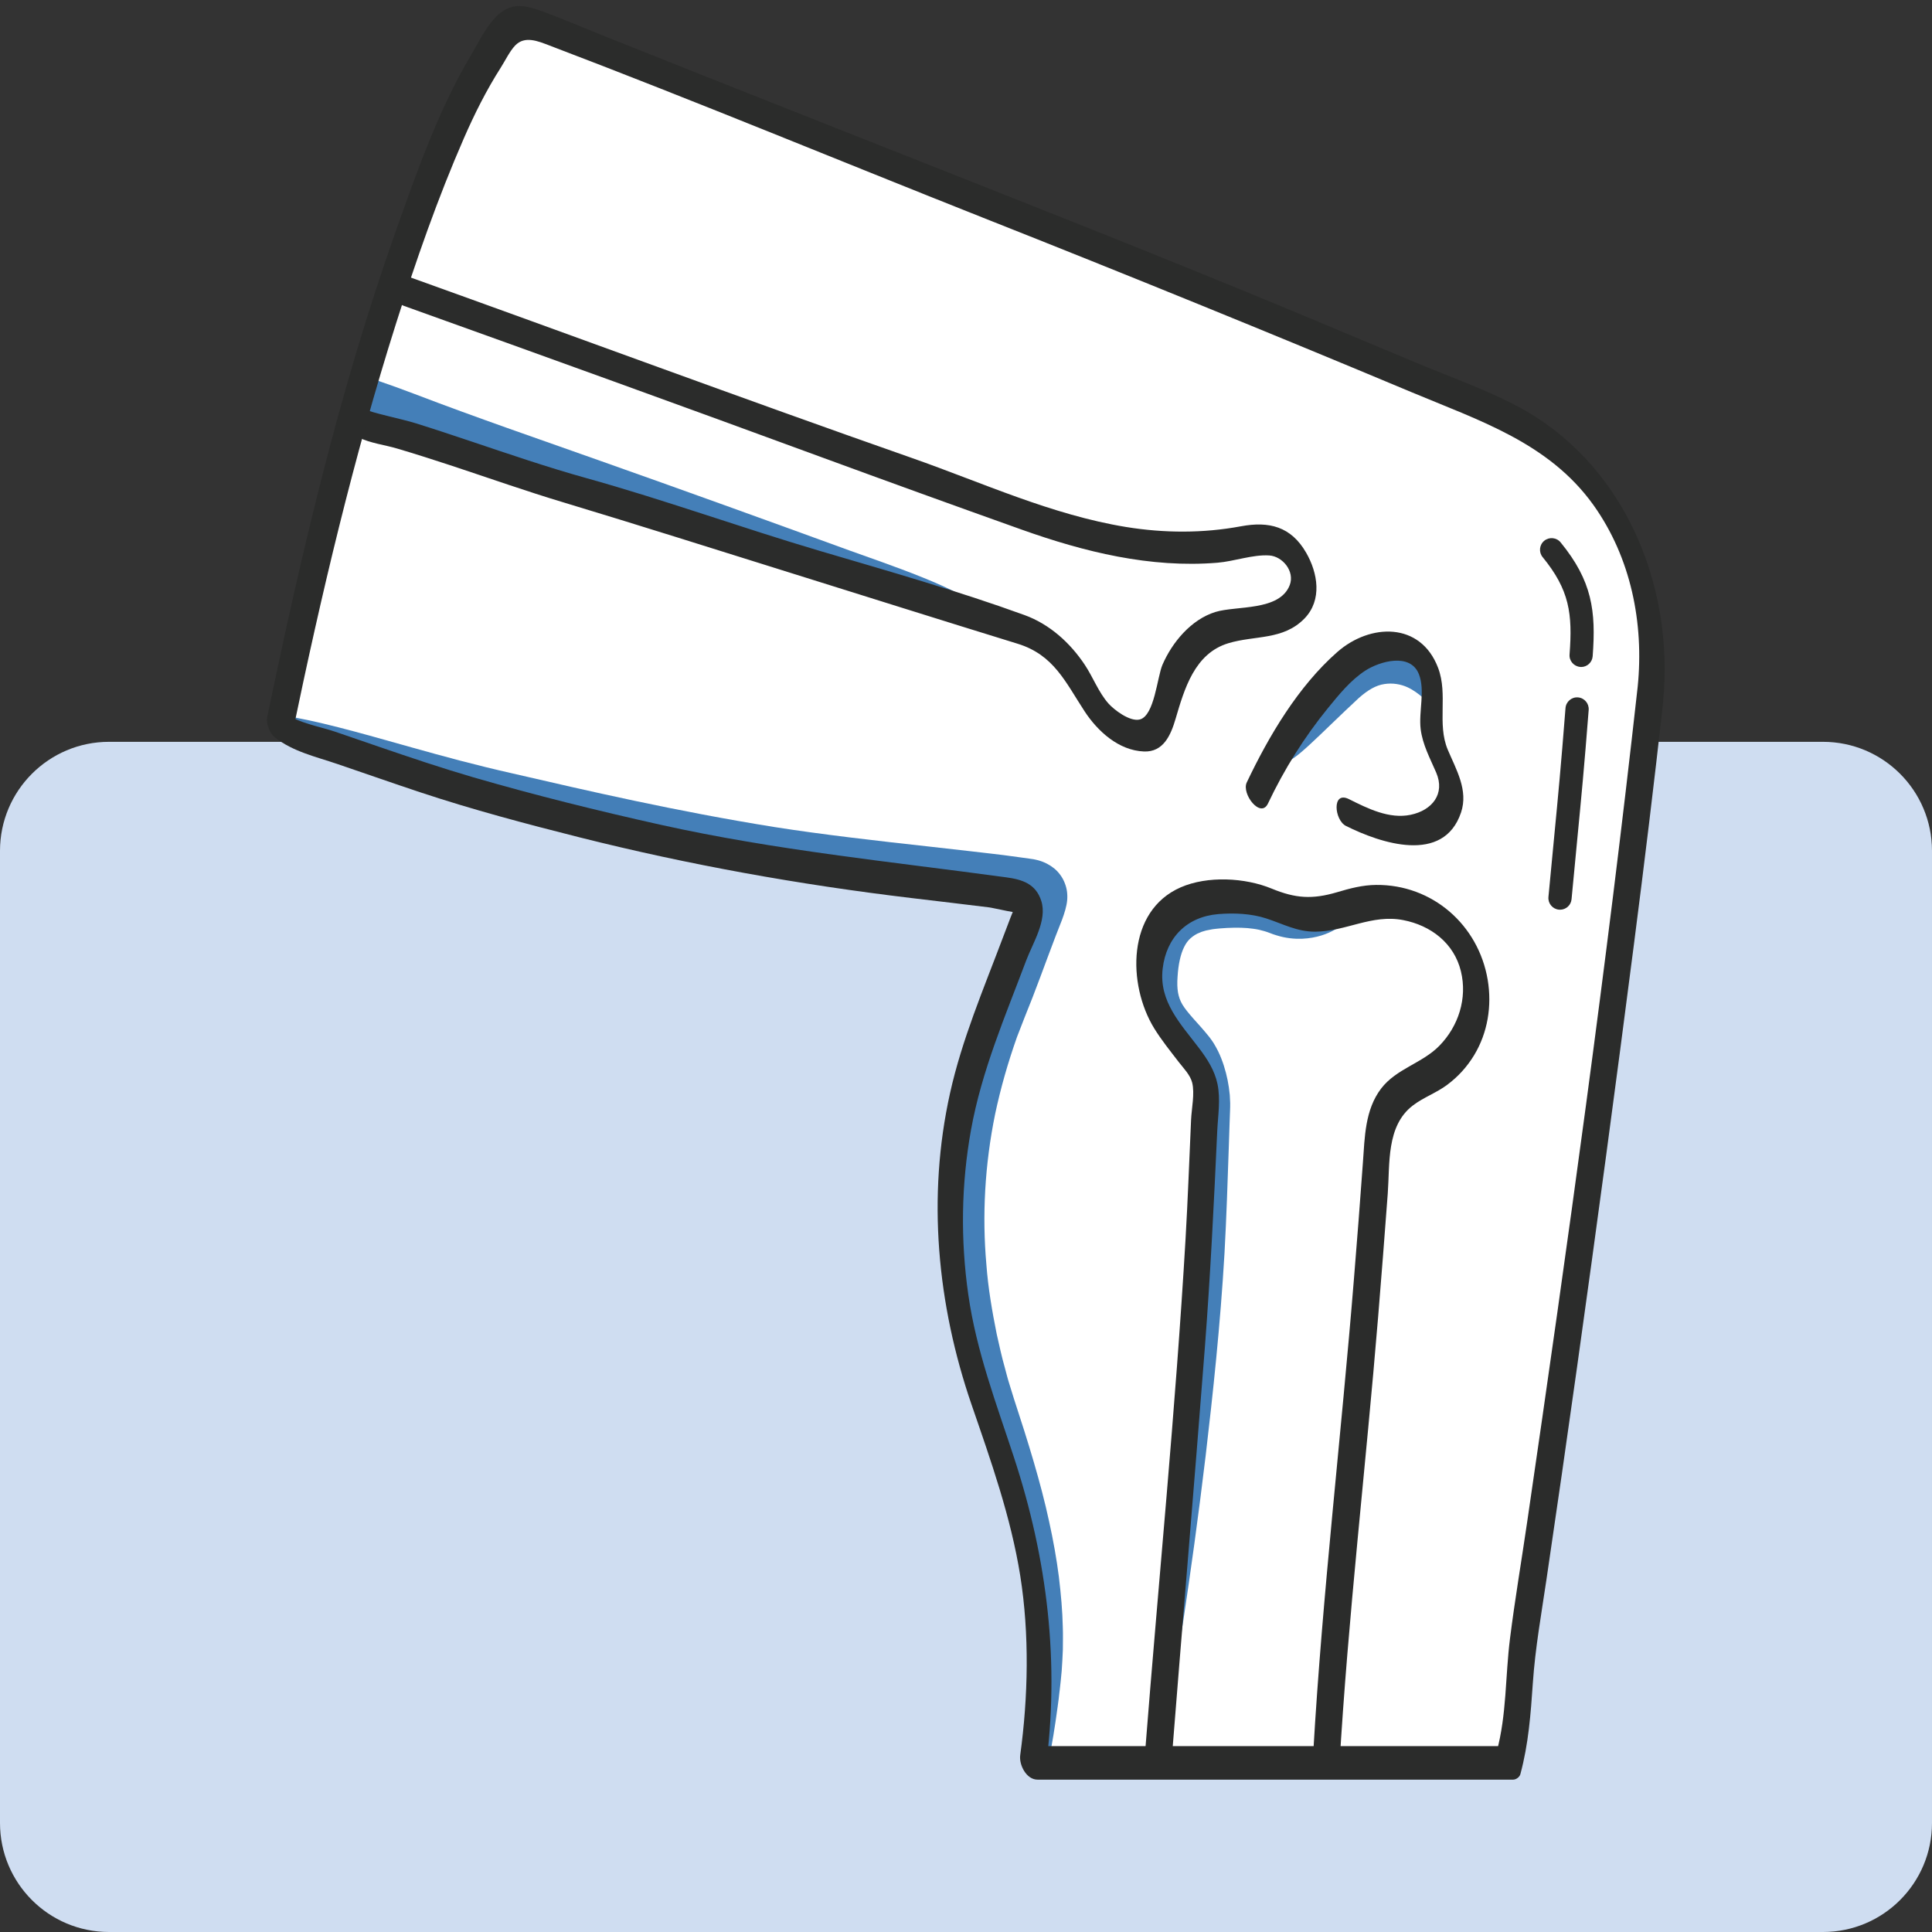 <svg xmlns="http://www.w3.org/2000/svg" xmlns:xlink="http://www.w3.org/1999/xlink" id="Layer_1" x="0px" y="0px" viewbox="0 0 300 300" width="300" height="300" style="enable-background:new 0 0 300 300;" xml:space="preserve"><rect width="100%" height="100%" fill="#333333" stroke="none"/><style type="text/css">  .joints-health-st0{fill:#CFDDF1;}  .joints-health-st1{fill:#FFFFFF;}  .joints-health-st2{fill:#447FB8;}  .joints-health-st3{fill:#2B2C2B;}</style><g>  <g>    <path class="joints-health-st0" d="M283.07,300H16.93C7.58,300,0,292.42,0,283.07V132.12c0-9.35,7.58-16.93,16.93-16.93h266.14      c9.35,0,16.93,7.58,16.93,16.93v150.95C300,292.42,292.42,300,283.07,300z"></path>  </g>  <g>    <path class="joints-health-st1" d="M256.26,107.84c-2.86,25.84-6.35,51.62-9.81,77.37c-3.12,23.15-6.41,46.27-9.87,69.36      c-0.94,6.24-0.42,12.64-2.23,18.76c-0.05,0.14-0.08,0.28-0.11,0.42h-73.86c0.1-0.74,0.22-1.47,0.26-2.13      c0.22-3.19,0.37-6.38,0.55-9.58v-0.15c0.01-0.42,0.04-0.83,0.06-1.25c0.82-14.53-3.35-28.1-8.15-41.51      c-7.49-20.9-7.61-41.64,0.84-62.31c1.98-4.85,3.65-9.83,5.64-14.68c1.21-2.95-0.75-3.05-2.63-3.29c-13.48-1.79-27.07-3-40.44-5.44      c-13.34-2.44-26.56-5.72-39.67-9.28c-10.14-2.73-19.97-6.51-29.98-9.75c-0.96-0.32-1.89-0.68-2.64-1.15      c-0.29-0.18-0.56-0.4-0.78-0.61c0.43-2.08,0.87-4.12,1.3-6.13c0.05-0.24,0.1-0.5,0.17-0.74c0.7-3.29,1.42-6.51,2.13-9.68      c0.19-0.86,0.38-1.7,0.59-2.54c2.13-9.26,4.29-17.98,6.5-26.11c0.13-0.45,0.24-0.89,0.37-1.34c0.38-1.4,0.78-2.8,1.16-4.16      c0.14-0.5,0.28-1,0.42-1.49c1.94-6.79,3.91-13.15,5.92-19.06c0.28-0.84,0.56-1.67,0.84-2.49c0.59-1.66,1.17-3.28,1.75-4.86      c0.34-0.94,0.69-1.86,1.02-2.74C70.07,19.34,72.99,12.79,77.9,5.8l0.03-0.04c0.24-0.36,0.5-0.72,0.75-1.07l1.37-0.93      c1.14-0.43,2.53-0.15,4.14,0.45c0.28,0.1,0.57,0.22,0.88,0.33c31.6,12.73,63.35,25.06,94.98,37.74      c17.38,6.96,34.56,14.34,51.86,21.5C249.56,71.07,258.29,89.29,256.26,107.84z"></path>  </g>  <g>    <path class="joints-health-st1" d="M56.11,60.42c0.01,0,0.01,0.01,0.02,0.01l-0.46,1.47c0.14-0.5,0.28-1,0.42-1.5      C56.1,60.42,56.1,60.42,56.11,60.42z"></path>  </g>  <g>    <path class="joints-health-st2" d="M152.01,94.55c-1.65-2.79-15.02-7.23-20.04-9.05c-12.78-4.66-25.96-9.42-38.78-13.95      c-9.7-3.44-19.16-6.68-28.81-10.37c-1.97-0.75-3.95-1.47-5.95-2.15l-3.02,7.37c0.07,0.02,0.15,0.03,0.21,0.05      c2.11,0.54,4.19,1.13,6.25,1.75c9.78,2.94,19.3,6.63,29.13,9.31c12.98,3.52,25.55,8.3,38.49,11.96c5.58,1.57,11.08,3.41,16.6,5.23      L152.01,94.55z"></path>  </g>  <g>    <path class="joints-health-st1" d="M58.81,50.15c0.01,0,0.01,0.01,0.01,0.01l-0.46,1.44c0.14-0.49,0.28-0.97,0.41-1.46      C58.79,50.15,58.79,50.15,58.81,50.15z"></path>  </g>  <g>    <path class="joints-health-st2" d="M207.17,144.42c-1.01,0.55-2.64,1.25-5.01,1.35c-1.18,0.04-2.54-0.09-3.94-0.53c-0.35-0.1-0.7-0.23-1.06-0.37      c-0.33-0.12-0.53-0.2-0.82-0.28c-0.53-0.16-1.1-0.29-1.71-0.37c-1.21-0.18-2.57-0.2-4.09-0.13c-0.38,0.02-0.78,0.05-1.18,0.08      c-0.4,0.03-0.72,0.08-1.08,0.12c-0.35,0.06-0.68,0.13-1.02,0.2c-0.3,0.11-0.65,0.16-0.92,0.31c-0.6,0.21-1.06,0.54-1.47,0.89      c-0.4,0.35-0.72,0.79-1,1.36c-0.56,1.11-0.91,2.76-1.02,4.62c-0.07,0.97-0.05,1.72,0.07,2.45c0.13,0.7,0.33,1.27,0.69,1.88      c0.37,0.61,0.93,1.3,1.66,2.13c0.73,0.82,1.6,1.76,2.45,2.82l0.08,0.1l0.11,0.15l0.22,0.3c0.16,0.21,0.26,0.4,0.39,0.59      c0.24,0.39,0.44,0.78,0.63,1.15c0.37,0.76,0.65,1.5,0.89,2.24c0.47,1.48,0.77,2.96,0.92,4.56c0.03,0.4,0.05,0.81,0.06,1.23      c0.01,0.41-0.01,0.93-0.02,1.19c-0.02,0.63-0.05,1.27-0.07,1.91c-0.04,1.28-0.09,2.58-0.13,3.89c-0.18,5.23-0.35,10.69-0.66,16.31      c-0.66,11.29-1.8,21.86-2.93,31.49c-1.15,9.62-2.36,18.24-3.45,25.47c-1.54,10.11-2.85,17.5-3.91,21      c1.84-23.61,4.16-50.15,5.88-73.72c0.71-9.63,0.94-19.31,1.46-28.96c0.14-2.69-1.38-4.41-2.88-6.36      c-3.02-3.93-6.38-7.62-5.92-13.35c0.41-5.01,2.57-8.53,6.47-10.03c0.97-0.24,2.04-0.37,3.2-0.38c3.02-0.04,6.04,0.13,8.83,1.54      c1.91,0.96,3.82,1.32,5.75,1.22c1.62,0.32,3.04,0.26,4.04,0.27c1.06-0.01,1.69,0.05,1.79,0.34      C208.6,143.36,208.18,143.85,207.17,144.42z"></path>  </g>  <g>    <path class="joints-health-st2" d="M154.53,172.96c-1.63,7.96-2.03,15.86-1.37,23.33c0.27,3.74,0.91,7.36,1.61,10.87      c0.4,1.74,0.76,3.47,1.24,5.14c0.23,0.84,0.43,1.68,0.69,2.5c0.26,0.82,0.51,1.63,0.76,2.45c2.17,6.61,4.16,13.02,5.44,18.98      c0.66,2.98,1.17,5.86,1.52,8.6c0.33,2.75,0.56,5.35,0.61,7.8c0.05,1.22,0.01,2.4,0.01,3.53c-0.05,1.14-0.1,2.23-0.18,3.28      c-0.1,1.02-0.19,2.08-0.3,2.94c-0.02,0.22-0.05,0.43-0.08,0.64c-0.02,0.17-0.05,0.55-0.08,0.73c-0.06,0.44-0.11,0.87-0.17,1.28      c-0.45,3.31-0.87,5.88-1.26,7.61c-0.1,0.41-0.2,0.78-0.31,1.1h-2.3c0.1-0.75,0.22-1.47,0.25-2.13c0.22-3.19,0.37-6.38,0.55-9.58      v-0.15c0.01-0.42,0.04-0.83,0.06-1.25c0.82-14.53-3.34-28.11-8.14-41.51c-7.49-20.9-7.61-41.64,0.84-62.31      c1.98-4.85,3.65-9.83,5.64-14.68c1.21-2.95-0.75-3.05-2.63-3.29c-13.48-1.78-27.07-3-40.43-5.44      c-13.35-2.44-26.56-5.72-39.67-9.28c-10.14-2.73-19.97-6.51-29.98-9.75c-0.96-0.32-1.89-0.68-2.64-1.15      c-0.29-0.18-0.56-0.4-0.78-0.61c0.11-0.55,0.23-1.1,0.34-1.64c0.34,0.09,0.75,0.2,1.24,0.29c0.85,0.17,1.9,0.38,3.14,0.63      c1.26,0.27,2.72,0.62,4.34,1.03c3.24,0.82,7.17,1.94,11.7,3.21c4.56,1.28,9.63,2.67,15.41,3.97c11.55,2.67,25.31,5.86,40.64,8.32      c7.65,1.2,15.78,2.12,24.29,3.06c2.13,0.25,4.28,0.49,6.44,0.73c1.09,0.13,2.18,0.26,3.28,0.38l1.65,0.2      c0.84,0.11,1.67,0.22,2.51,0.34l1.38,0.19l0.69,0.1c0.23,0.03,0.5,0.12,0.75,0.17c1,0.28,1.8,0.72,2.48,1.27      c0.67,0.55,1.28,1.36,1.62,2.25c0.35,0.87,0.46,1.74,0.38,2.69c-0.17,1.87-1.38,4.39-1.8,5.58c-0.39,1.04-0.79,2.09-1.18,3.13      c-0.79,2.11-1.57,4.25-2.4,6.38c-0.42,1.06-0.84,2.12-1.26,3.17c-0.38,0.99-0.76,1.98-1.15,2.96      C156.51,165,155.37,168.99,154.53,172.96z"></path>  </g>  <g>    <path class="joints-health-st2" d="M199.55,118.15c-0.91-0.65,1.13-8.11,7.57-14.1c0.87-0.76,3.13-2.66,4.24-3.19c1.1-0.53,2.35-0.85,3.49-0.88      c2.31-0.08,5.06,1.32,6.32,2.43c1.27,1.1,0.91,4.16,1.11,5.02c0.21,0.87,0.06,1.39-0.2,1.49c-0.56,0.22-1.51-1.27-3.54-2.21      c-0.99-0.45-2.26-0.7-3.58-0.49c-1.3,0.19-2.56,0.92-3.98,2.18C205.12,113.83,200.5,118.86,199.55,118.15z"></path>  </g>  <g>    <g>      <path class="joints-health-st3" d="M181.85,274.33c1.71-21.75,3.58-43.48,5.25-65.23c0.85-11.14,1.4-22.27,1.91-33.43        c0.11-2.4,0.54-4.97,0.04-7.35c-0.44-2.1-1.57-3.86-2.85-5.55c-2.86-3.78-6.27-7.25-5.66-12.37c0.57-4.84,3.76-8.05,8.63-8.46        c2.43-0.2,5.11-0.09,7.44,0.67c2.62,0.85,4.77,2.07,7.61,2.06c4.75-0.02,8.78-2.74,13.66-1.8c4.3,0.83,7.91,3.58,8.97,7.95        c1.02,4.19-0.37,8.53-3.36,11.58c-2.67,2.72-6.67,3.54-9.03,6.63c-2.52,3.31-2.54,7.55-2.83,11.51        c-0.43,5.97-0.89,11.94-1.38,17.91c-1.98,24.5-4.9,49-6.32,73.54c-0.07,1.28,0.44,2.89,1.67,3.52c1,0.51,2.29,0.2,2.37-1.12        c1.35-23.34,4.12-46.65,6.03-69.96c0.52-6.37,1.02-12.73,1.49-19.1c0.34-4.63-0.24-10.49,3.87-13.65        c1.66-1.28,3.68-1.97,5.36-3.23c1.7-1.27,3.08-2.79,4.18-4.6c2.12-3.5,2.78-7.68,2.11-11.7c-1.44-8.54-8.6-14.82-17.33-14.74        c-2.11,0.02-4.04,0.53-6.05,1.13c-3.86,1.14-6.46,0.97-10.17-0.56c-4.15-1.71-9.95-2.01-14.11-0.2        c-8.43,3.67-8.28,15.12-4.14,21.88c1.14,1.85,2.51,3.54,3.83,5.26c0.73,0.94,1.78,2,2.08,3.19c0.42,1.69-0.09,4.02-0.17,5.76        c-0.28,6.18-0.5,12.36-0.86,18.54c-1.55,26.54-4.19,53.03-6.27,79.54c-0.1,1.28,0.45,2.9,1.67,3.52        C180.5,275.97,181.75,275.65,181.85,274.33L181.85,274.33z"></path>    </g>  </g>  <g>    <g>      <path class="joints-health-st3" d="M55.69,67.92c1.79,0.9,4.07,1.16,5.98,1.73c2.88,0.85,5.74,1.77,8.6,2.71c5.73,1.9,11.43,3.91,17.22,5.65        c11.74,3.54,23.41,7.24,35.12,10.9c11.8,3.69,23.6,7.41,35.41,11.05c5.62,1.73,7.42,5.95,10.4,10.5c2.02,3.08,5.27,6.07,9.2,6.23        c3.03,0.13,4.18-2.54,4.92-5.06c1.37-4.64,2.94-10.16,8.2-11.75c4.13-1.25,8.53-0.43,11.84-3.86c2.75-2.86,2.06-7.04,0.23-10.21        c-2.34-4.05-5.75-4.9-10.1-4.09c-5.9,1.1-11.94,1.07-17.86,0.11c-11.57-1.89-22.26-6.86-33.24-10.71        c-26.3-9.22-52.43-18.92-78.67-28.33c0.71,0.99,1.42,1.98,2.14,2.97c0,0,0-0.01,0-0.01c0-1.27-0.96-2.56-2.14-2.97        c-0.18-0.06-0.35-0.12-0.53-0.18c-2.69-0.94-1.85,4.15,0.29,4.89c0.18,0.06,0.35,0.12,0.53,0.18c-0.71-0.99-1.42-1.98-2.14-2.97        c0,0,0,0.01,0,0.01c0,1.28,0.96,2.55,2.14,2.97c21.39,7.67,42.77,15.39,64.1,23.23c10.41,3.82,20.85,7.6,31.29,11.32        c9.73,3.47,20.01,6.01,30.42,5.15c2.6-0.21,5.47-1.29,8.04-1.13c2.08,0.13,4,2.47,3.19,4.6c-1.57,4.08-8.27,3.17-11.55,4.18        c-3.76,1.17-6.7,4.69-8.22,8.21c-0.81,1.89-1.24,7.89-3.51,8.48c-1.55,0.4-4.06-1.55-4.88-2.49c-1.55-1.77-2.37-4.05-3.66-5.99        c-2.26-3.41-5.47-6.32-9.36-7.73c-10.4-3.78-21.2-6.84-31.81-9.97c-12.15-3.59-24.06-7.91-36.27-11.31        c-6-1.67-11.89-3.69-17.79-5.67c-2.86-0.96-5.73-1.92-8.62-2.82c-2.38-0.74-6.82-1.6-8.17-2.27        C53.54,62.01,53.59,66.87,55.69,67.92L55.69,67.92z"></path>    </g>  </g>  <g>    <g>      <path class="joints-health-st3" d="M196.89,124.77c2.52-5.31,5.62-10.29,9.34-14.85c1.7-2.08,3.5-4.31,5.78-5.79c2.21-1.43,6.96-2.83,8.31,0.54        c1.01,2.52-0.05,5.87,0.28,8.55c0.31,2.44,1.45,4.51,2.41,6.74c1.43,3.32-0.63,5.86-3.96,6.56c-3.33,0.7-6.68-0.98-9.58-2.43        c-2.7-1.35-2.28,3.26-0.47,4.16c5.34,2.67,15.15,6,17.87-2.09c1.16-3.45-0.76-6.67-2.06-9.74c-1.7-4.04,0.07-8.56-1.5-12.71        c-2.72-7.18-10.56-6.93-15.65-2.47c-6.08,5.34-10.63,13.03-14.07,20.27C192.76,123.29,195.76,127.16,196.89,124.77L196.89,124.77        z"></path>    </g>  </g>  <g>    <g>      <path class="joints-health-st3" d="M254.3,106.62c-4.81,43.34-10.86,86.56-17.16,129.7c-0.88,6.04-1.91,12.07-2.67,18.13        c-0.74,5.87-0.5,11.78-2.06,17.53c0.37-0.28,0.74-0.56,1.11-0.84c-21.53,0-43.06,0-64.59,0c-3.09,0-6.18,0-9.28,0        c0.89,1.27,1.78,2.54,2.68,3.81c2.28-16.61,0.32-32.81-4.89-48.67c-2.74-8.35-5.83-16.47-7.08-25.23        c-1.22-8.51-1.11-17.14,0.42-25.61c1.65-9.17,5.32-17.66,8.58-26.33c1.03-2.72,3.27-6.19,2.34-9.18        c-0.84-2.69-2.95-3.36-5.47-3.7c-17.96-2.44-35.88-4.21-53.61-8.15c-9.8-2.18-19.59-4.61-29.23-7.41        c-4.86-1.42-9.66-3.04-14.45-4.68c-2.31-0.79-4.62-1.59-6.93-2.38c-2.4-0.82-5.75-1.33-7.77-2.92c0.39,1.04,0.79,2.08,1.18,3.12        c4.44-21.41,9.48-42.76,16.09-63.62c3.08-9.71,6.45-19.4,10.53-28.74c1.65-3.78,3.5-7.47,5.72-10.95        c0.66-1.03,1.39-2.56,2.24-3.44c1.49-1.55,3.54-0.67,5.28-0.01c22.57,8.58,44.92,17.86,67.37,26.76        c22.26,8.81,44.43,17.83,66.51,27.08c10.52,4.41,21.34,7.86,28.26,17.52C253.25,86.58,255.29,96.74,254.3,106.62        c-0.22,2.23,3.6,5.7,3.93,2.43c1.83-18.23-6.09-37.34-22.82-46.08c-4.99-2.61-10.4-4.5-15.59-6.68        c-6.11-2.56-12.22-5.13-18.34-7.68c-11.77-4.9-23.59-9.66-35.44-14.38c-24.11-9.59-48.27-19.05-72.36-28.69        c-2.94-1.18-5.86-2.42-8.82-3.54c-1.85-0.7-4.12-1.56-6.06-0.68c-2.62,1.2-4.22,4.82-5.61,7.15c-5.12,8.6-8.47,18.23-11.8,27.62        c-8.67,24.44-14.63,49.92-19.9,75.28c-0.2,0.98,0.39,2.5,1.18,3.12c2.83,2.24,6.4,3.01,9.76,4.16c4.27,1.45,8.52,2.95,12.8,4.37        c8.16,2.71,16.46,4.91,24.79,7.01c16.98,4.27,34.06,7.33,51.44,9.41c4.05,0.48,8.11,0.96,12.16,1.46        c0.73,0.09,4.89,1.15,5.33,0.76c-0.4-0.43-0.79-0.86-1.19-1.29c-0.28,0.69-0.56,1.39-0.84,2.09c-0.41,1.05-0.81,2.1-1.2,3.15        c-3,7.97-6.35,15.8-8.2,24.14c-3.58,16.09-2,32.83,3.34,48.35c3.01,8.74,6.11,17.46,7.57,26.62c1.43,9.04,1.23,18.75-0.01,27.81        c-0.21,1.51,0.95,3.81,2.68,3.81c21.53,0,43.06,0,64.59,0c3.09,0,6.18,0,9.28,0c0.45,0,0.99-0.4,1.11-0.84        c1.27-4.69,1.61-9.35,1.94-14.18c0.37-5.4,1.33-10.75,2.12-16.1c1.62-10.96,3.2-21.93,4.74-32.91        c3.07-21.88,6.02-43.79,8.84-65.71c1.61-12.5,3.14-25.02,4.53-37.55C258.48,106.83,254.67,103.35,254.3,106.62z"></path>    </g>  </g>  <g>    <path class="joints-health-st3" d="M242.24,141.26c-0.06,0-0.11,0-0.17-0.01c-0.99-0.09-1.72-0.97-1.63-1.96c0.35-3.71,0.63-6.68,0.89-9.34      c0.62-6.41,1.06-11.04,1.76-20c0.08-0.99,0.94-1.74,1.94-1.66c0.99,0.08,1.73,0.94,1.66,1.94c-0.7,8.99-1.15,13.63-1.77,20.06      c-0.26,2.66-0.54,5.62-0.89,9.33C243.95,140.56,243.16,141.26,242.24,141.26z"></path>  </g>  <g>    <path class="joints-health-st3" d="M245.52,103.57c-0.05,0-0.09,0-0.14-0.01c-0.99-0.08-1.74-0.94-1.66-1.93c0.48-6.34-0.01-10.02-4.18-15.12      c-0.63-0.77-0.52-1.91,0.25-2.54c0.77-0.63,1.91-0.52,2.54,0.25c4.89,5.98,5.51,10.64,4.98,17.67      C247.24,102.85,246.45,103.57,245.52,103.57z"></path>  </g></g></svg>